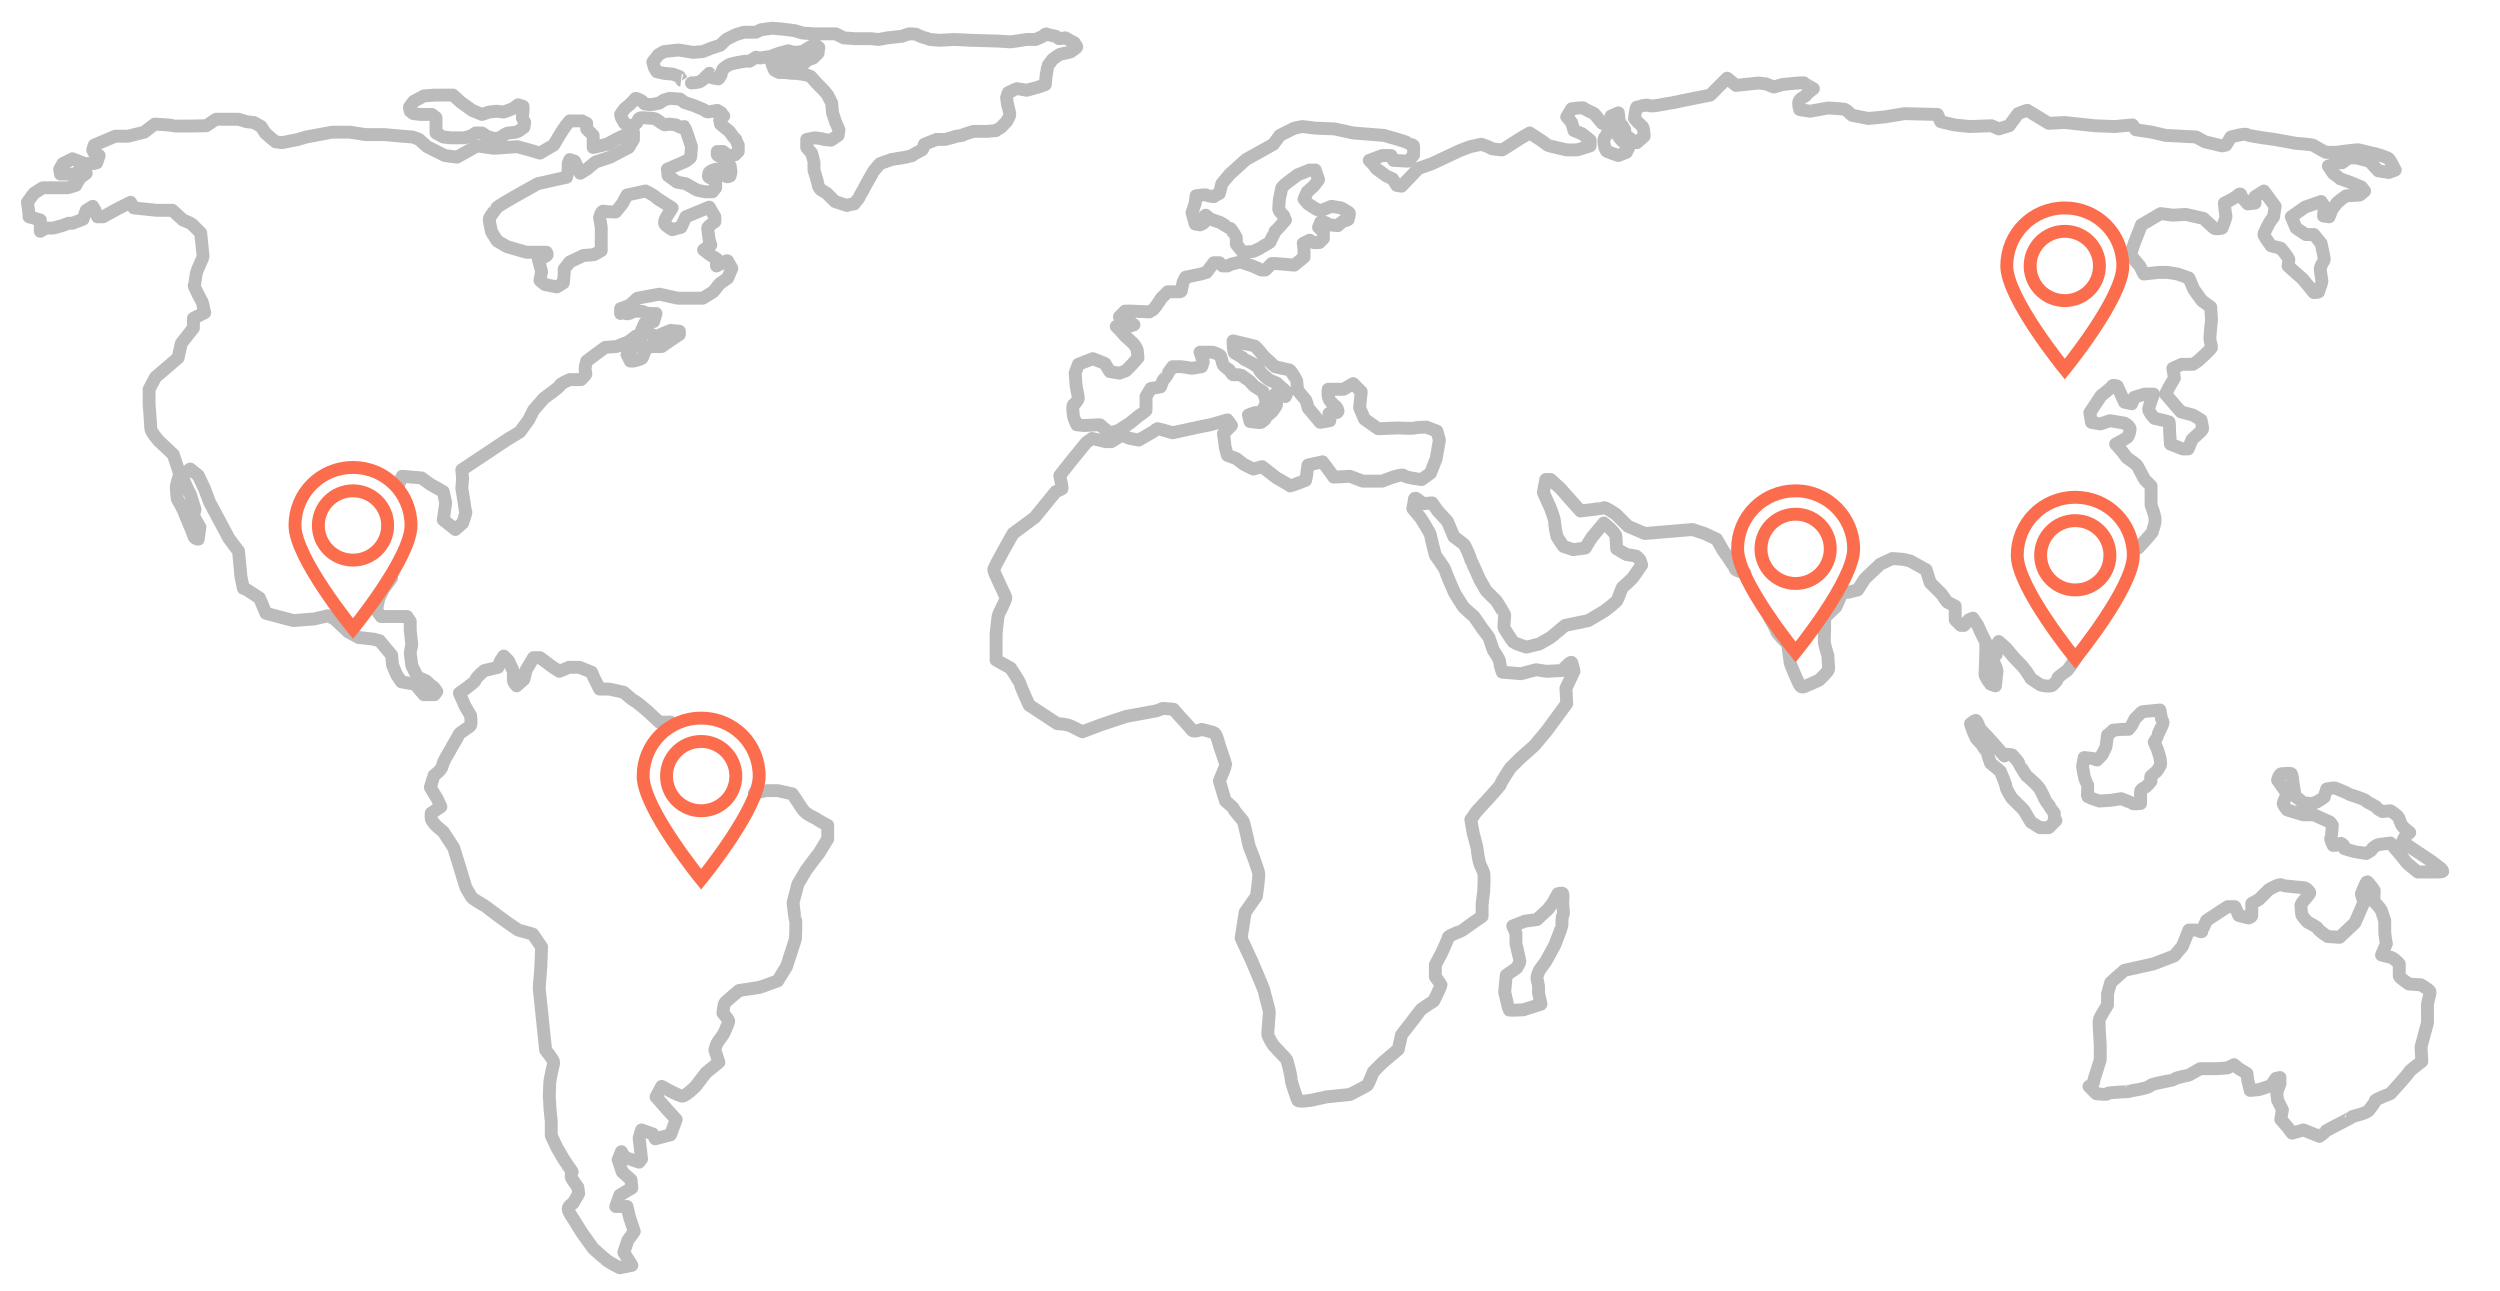 <?xml version="1.0" encoding="utf-8"?>
<!-- Generator: Adobe Illustrator 22.1.0, SVG Export Plug-In . SVG Version: 6.00 Build 0)  -->
<svg version="1.1" id="Layer_1" xmlns="http://www.w3.org/2000/svg" xmlns:xlink="http://www.w3.org/1999/xlink" x="0px" y="0px"
	 viewBox="0 0 310.2 160.2" style="enable-background:new 0 0 310.2 160.2;" xml:space="preserve">
<style type="text/css">
	.st0{fill:none;stroke:#BBBBBB;stroke-width:1.6;stroke-linecap:round;stroke-linejoin:round;stroke-miterlimit:10;}
	.st1{fill:none;stroke:#FB6D4C;stroke-width:1.6;stroke-miterlimit:10;}
</style>
<g>
	<path class="st0" d="M48.6,71.7l-1.1,1.5l-0.5,1.1l-0.3,1.4l0.6,0.8h1.9h1.3l0.4,0.6v1.1l0.2,1.8c0,0-0.2,0.9-0.2,1
		s0.2,1.6,0.2,1.6l0.7,1.4l1.1,0.5c0,0,0.6,0.6,0.8,0.7c0.1,0,0.5,0.6,0.5,0.6l-0.3,0.4h-1.3l-1.1-1.3l-1.7-0.3l-0.6-0.9l-0.5-1.2
		l-0.1-1.2l-1.5-1.8l-0.8-0.2l-1.8-0.2l-1.3-0.7l-1.7-1.6l-0.8-0.4l-1.7,0.4L36.4,77l-3.4-0.9l-0.8-1.9l-1.7-1.1L30.2,73l-0.3-1.4
		l-0.3-3.2l-1.2-1.6l-2.4-4.5l-0.6-1.6L24.6,59l-1-0.8l-0.4,0.3l-0.6,0.6l0.5,1.2l0.5,1l0.6,1.9l-0.2,0.8l0.8,1.4l-0.2,1.5
		c0,0-0.5,0-0.6-0.5C23.9,66,23,64,22.9,63.7c0-0.2-0.9-1.8-0.9-1.8s-0.2-1.5-0.1-1.7c0-0.1,0.4-1.4,0.4-1.4l-0.5-1.5l-0.3-0.9
		l-1.8-1.7c0,0-1-1.1-1-1.6s-0.2-2.9-0.2-3c0-0.1,0-1.8,0-1.8l0.8-1.5l2.8-2.4l0.4-1.8l1.5-1.9l0-1.2l1.4-0.7l-0.3-1.3
		c0,0-1.1-2-1-2.1c0.1-0.1,0.2-1.4,0.3-1.6c0-0.2,0.8-1.8,0.8-2c0-0.1-0.3-2.9-0.3-2.9s-1-1-1.1-1.1c-0.1-0.1-1.1-0.5-1.1-0.5
		l-1.3-1.2h-1.9l-2.9-0.3l-0.4-0.7l-1.6,0.8l-1.8,1h-0.7l-0.3-0.8l-0.3-0.5l-0.8,0.5l-0.4,1.1L9,27.7H8.5L7.7,28l-1.1,0.3H5.7
		L5,28.7v-0.4v-0.7v-0.3l-1.4-0.4v-0.4l-0.2-1.4L4.2,24l1.1-0.7h1.6h1.5l1-0.3l0.5-0.9l0.8-0.6l-0.4-0.5l-0.6,0.3l-0.5,0.3l-1.7,0
		l-0.1-0.6l0.4-0.7L9,19.7l1.5,0.6l1.1,0l0.4-0.1l0.3-0.9L11.7,19l-0.2-0.4l0.2-0.6l2.6-1.1h1.6l2-0.5l1.3-1c0,0,2.1,0.1,2.3,0.2
		s4.1,0,4.1,0l1.2-0.8h1.6h1.2l1,0.3l0.9,0.1l0.9,0.5l0.5,0.8l0.8,0.7l0.5,0.4l0.8,0.1l2-0.4L38,17l3.2-0.6h2.2l2,0.3l2.3,0l2.2,0.2
		l1.3,0.1l0.8,0.3l1,0.9l1,0.5l1.2,0.6l1.5,0.2l2.5-1.4l2.1,0.3l2.9-0.2l1.8,0.5l1,0.3l0.5-0.3l1.2-0.7l0.9-1.5l0.6-0.9l0.5-0.6h1.5
		l0.6,0.3v0.7l0.8,0.8v0.6v0.9l1.7-0.4l1.3-0.7l1.1-0.5l0.9-0.3v0.9l-0.6,1l-2.3,1.2l-1.8,0.6l-1.1,0.9l-0.8,0.5L71.3,20l-0.6-0.2
		l-0.2,0.5l0,0.8L70.3,22l-1.4,0.3l-2.2,0.5l-3.2,1.8c0,0-1.9,1.1-1.9,1.2s-0.9,1.1-0.9,1.4c0,0.3,0.3,1.6,0.3,1.6l0.7,1.1l1.2,0.7
		l2.4,0.7h1.6h0.9c0,0,0.1,0.1,0.1,0.3c0,0.2-1.1,0.6-1.1,0.6l0.4,1.5L67,34.8l0.6,0.5l1.5,0.3l0.8-0.5l0.1-1.1L70,33.4l0.7-0.9
		l1.7-0.8l1.3-0.1l0.9-0.5l0-1.5v-1.4L74.4,27c0,0,0.2-0.9,0.5-0.8c0.3,0.1,1.5,0.1,1.5,0.1l0.8-1l0.6-1.1l2.3-0.5
		c0,0,1.2,0.6,1.3,0.8c0.1,0.1,0.9,0.6,0.9,0.6l1.1,0.7l-0.5,0.8c0,0-0.6,0.8-0.4,1.2c0.2,0.3,0.9,0.7,0.9,0.7l1.1-0.3l0.6-1.3
		l2.9-1.2l0.7,1.2v0.6c0,0-0.9,0.6-0.9,0.8c0,0.1,0.2,1.5,0.2,1.5l0.2,0.6l-0.9,0.6l0.9,0.7c0,0,0.6,0.3,0.7,0.4c0,0.1,0,0.9,0,0.9
		l0.8-0.4c0,0,0.6-0.4,0.6-0.2c0.1,0.2,0.5,0.9,0.5,0.9l-0.5,1.2l-1,0.7l-0.8,1l-1.3,0.8h-3.1l-2.3-0.5l-2.7,0.5l-1,0.9l-1.1,0.4
		l0,0.6c0,0,0.6-0.2,0.7,0s1-0.3,1-0.3s1.1,0,1.2,0.1c0.1,0.2,1,0.2,1,0.2h0.5l-0.3,1L80,40.1L79.6,41l0.8,0.3l1.4,0.6l0.2-0.4
		l1.2-0.5l1.1,0.1v0.4l-1.2,0.8l-1,0.7h-1.2h-0.4L80,43.6c0,0-0.2,0.6-0.3,0.8c-0.1,0.2-1.1,0.4-1.1,0.4h-0.4L77.8,44l0.5-0.6
		l0.6-0.7c0,0,0.4-0.5,0.6-0.5c0.1,0-0.6-0.5-0.6-0.5L78,42.4L76.5,43l-1.4,0.1L74,43.9l-1.2,0.9c0,0-0.2,0.7-0.2,0.9
		c0,0.2,0.1,0.6,0.1,0.7c0,0.1-0.6,0.7-0.6,0.7h-1.4c0,0-1.2,0.5-1.2,0.7c0,0.2-2,1.6-2,1.6l-1.3,1.5l-0.6,1.2l-1.1,1.5L63,54.5
		l-5.7,3.8l0.1,1.1l-0.1,1.2l0.3,1.8c0,0,0.1,1,0.2,1.1c0.1,0-0.4,1.4-0.4,1.4l-0.9,0.8l-1.5-1.2l0.3-2.1L55,61l-1.6-0.9l-1.1-0.8
		l-2.4-0.2l-0.5,1.2"/>
	<path class="st0" d="M60.4,16.9l-0.6-0.4H59l-0.4,0.3c0,0-0.9,0.3-1,0.3c-0.1,0-1.7,0-1.7,0L55,17l-0.9-0.5c0,0,0-0.9,0-1
		c0-0.1,0-0.9,0-0.9l-0.5-0.4h-1.4l-0.9-0.1l-0.4-0.3l-0.1-0.5l0.5-0.7l1.3-0.7l1.3-0.1h1.2h1.1l1,0.9l1.4,1l1.2,0.5l0.9-0.3
		l0.9-0.1l0.9,0.1l1.1-0.4l0.7-0.5l0.6,0.2v0.6c0,0-0.1,0.7-0.1,0.8c0,0,0.3,0.6,0.3,0.6L65,15.8c0,0-0.8,0.6-0.9,0.6
		c-0.1,0-1.3,0.1-1.3,0.2c0,0-0.4,0.2-0.6,0.4c-0.2,0.1-0.9,0.2-0.9,0.2L60.4,16.9z"/>
	<path class="st0" d="M83.9,15.5L83,15.4c0,0-0.4,0.1-0.5,0.1c-0.1,0-0.8-0.5-0.8-0.5s-0.4-0.3-0.5-0.3c-0.1,0-1.5-0.1-1.5-0.1
		s-0.3,0-0.4,0.1c-0.1,0.1-0.1,0.2-0.2,0.4c-0.1,0.2-0.4,0.4-0.4,0.4l-0.7,0.1l-0.5-0.3l-0.4-0.7L77,14.2l0.5-0.7l0.6-0.5l0.6-0.6
		c0,0,0.1-0.2,0.2-0.2c0.1,0,0.7,0.3,0.7,0.3s0.4,0.4,0.4,0.4c0,0,0.7,0.1,0.7,0.1l1.1-0.2l0.6-0.4l0.7-0.2l1.3,0.1l0.5,0.4l1.2,0.4
		l1.2,0.5c0,0,0.4,0.3,0.5,0.3c0.1,0,1.2-0.2,1.2-0.2s0.5,0.3,0.5,0.3c0,0.1,0.3,0.4,0.3,0.4s-0.5,0.5-0.5,0.5c0,0,0.1,0.5,0.1,0.5
		s0.6,0.5,0.6,0.5l0.5,0.4l0.5,0.7c0,0,0.3,0.3,0.3,0.3c0,0.1,0.3,0.7,0.3,0.7v0.8c0,0-0.4,0.4-0.4,0.4s-0.7,0.2-0.7,0.2l-0.8-0.6
		c0,0-0.7,0-0.7,0c0,0,0,0.4,0,0.4c0,0.1,0.5,0.3,0.5,0.3l0.3,0.4l0.4,0.4l0.4,0.3c0,0,0.1,0.7,0.1,0.8c0,0.1-0.1,0.3-0.1,0.4
		c0,0.1-0.4,0.2-0.5,0.1c-0.1-0.1-0.7-0.3-0.7-0.3l-0.6-0.6c0,0-0.7,0.2-0.8,0.4s-0.1,0.4-0.1,0.5c0,0.1,0.9,0.5,0.9,0.5l0,0.5
		l0,0.4l-0.4,0.5h-0.9l-1-0.2l-1.4-0.8l-1.1-0.2l-1.1-0.8c0,0-0.1-0.7-0.1-0.8c0,0,2.3-1,2.3-1s0.6-0.4,0.6-0.5
		c0-0.1,0.1-1.3,0.1-1.3s-0.4-1.2-0.4-1.2c0,0-0.4-1.2-0.5-1.3C84.7,16.1,83.9,15.5,83.9,15.5z"/>
	<path class="st0" d="M91.3,7.8L90.5,8c0,0-0.8,0.5-0.8,0.6c0,0-0.2,0.4-0.2,0.6c0,0.1-0.3,0.6-0.4,0.6c-0.1,0-0.9-0.2-0.9-0.2
		S88,9,88,9.1s-0.5,0.4-0.5,0.5s-0.7,0.6-0.8,0.6s-0.9,0.1-0.9,0.1S84.6,10,84.6,10c0,0-0.3-0.5-0.3-0.5c0,0-0.8-0.3-0.8-0.3
		s-1.1-0.1-1.1-0.1c0,0-0.9-0.2-0.9-0.2l-0.3-0.5L81,7.7l0.7-0.9l0.7-0.4l1.8-0.2L86,6.5l1.2-0.1L88.2,6l1.2-0.4l0.7-0.7l1.2-0.6
		l1-0.3h1.5l0.6-0.3l1.4-0.2L97,3.6l1.6,0.2l1,0.3c0,0,1.4,0.1,1.4,0.1c0,0,2.7,0,2.7,0l1,0.5l1.4,0.1l2,0l0.9,0.1l1.1-0.2l1.8-0.2
		l0.9-0.3c0,0,0.9,0,1,0.1c0.1,0.1,0.9,0.4,1,0.4c0,0,0.6,0.2,0.6,0.2l1.2,0.1l1.8-0.1l2.1,0.1l3.4,0.1l1.5,0.1l2-0.3c0,0,1,0,1.1,0
		c0,0,0.9-0.4,0.9-0.4s0.3-0.3,0.4-0.3c0.1,0.1,1.2,0.3,1.2,0.3l0.4,0.3l0.8-0.1c0,0,1,0.6,1.1,0.6c0,0.1,0.3,0.4,0.3,0.5
		c0.1,0.1-0.6,0.5-0.7,0.6s-1.4,0.3-1.5,0.4s-0.8,0.5-0.9,0.7c-0.1,0.2-0.5,0.6-0.5,0.7s-0.2,1.2-0.2,1.2l-0.1,1.1
		c0,0-1.1,0.4-1.2,0.4c0,0-1.1,0.3-1.1,0.3s-1.1-0.2-1.2-0.2s-1.1,0.5-1.1,0.5l-0.2,0.6c0,0,0.1,0.8,0.1,0.8c0,0,0.3,1.1,0.3,1.3
		c0,0.2-0.3,0.7-0.3,0.7c0,0.1-0.5,0.6-0.7,0.8c-0.1,0.2-0.7,0.4-0.7,0.5c0,0-1.1,0.1-1.1,0.1h-1.7c0,0-1.4,0.4-1.4,0.5
		c0,0-1,0.1-1,0.2c0,0-1.1,0.3-1.1,0.3h-1.1c0,0-1.5,0.6-1.5,0.6c0,0-0.2,0.7-0.3,0.7c0,0-1.2,0.6-1.2,0.7c0,0-0.8,0.2-0.8,0.2
		s-1.8,0.3-1.8,0.3c0,0-1.4,0.5-1.4,0.5s-0.9,1-0.9,1.1c0,0-0.9,1.6-0.9,1.6l-0.3,0.6c0,0-0.5,0.8-0.5,0.9c0,0.1-0.6,0.7-0.6,0.8
		c0,0-0.9,0.1-0.9,0.2c0,0-1.5-0.5-1.5-0.5l-1-1l-0.8-0.5c0,0-0.3-0.4-0.3-0.6c0-0.2-0.5-1.8-0.5-1.8s0-0.9,0-1
		c0-0.1-0.3-1.1-0.3-1.1l-0.6-0.7l0-1l1-0.2c0,0,1,0.1,1.1,0.2c0,0,0.9,0.1,0.9,0.1l0.9-0.6c0,0,0.1-0.6,0.1-0.7
		c0,0-0.4-0.9-0.4-0.9c0,0-0.4-1.2-0.4-1.2c0,0-0.1-1.2-0.1-1.2s-0.5-1-0.5-1c-0.1-0.1-0.4-0.5-0.4-0.5s-0.8-0.8-0.8-0.8l-0.9-1
		l-0.5-0.2l-1.3-0.2l-0.5,0l-0.9-0.1l-0.7,0c0,0-0.5-0.2-0.6-0.3c0,0-0.3-0.7-0.3-0.7l0.2-0.5l0.4-0.2l0.9,0.2L98,7.9l1.7,0l0.6-0.5
		l0.6-0.2c0,0,0.6-0.6,0.6-0.6s0.1-0.7,0.1-0.7l-0.5-0.4c0,0-0.7,0.4-0.7,0.4s-0.8,0.5-0.8,0.5l-1,0.1l-0.8-0.2l-1.1,0.3l-1.1,0.4
		c0,0-1.3,0.2-1.3,0.2c0,0-0.5-0.1-0.5-0.1l-0.8,0.5l-0.6,0L91.3,7.8z"/>
	<path class="st0" d="M83.2,89.6h-1.4l-1.5-1.4c0,0-1.3-1.1-1.5-1.2c-0.2,0-1.4-1.1-1.4-1.1l-1.8-0.4h-1.2l-0.7-1.4l-0.3-0.7
		l-1.5-0.6h-1.3l-1.2,0.5c0,0-1.1-0.7-1.2-0.8c-0.1-0.1-1.2-0.9-1.2-0.9h-0.8l-0.9,1.5L65,84.3l-0.9,0.8c0,0-0.4-0.5-0.4-0.6
		c0-0.1,0-1.2,0-1.2l-0.6-1.3l-0.6-0.6L62.1,82l-0.3,0.8l-1.7,0.4c0,0-1,0.8-1.1,1.2c-0.1,0.3-2,1.6-2,1.6l0.7,1.6l0.7,1.2
		c0,0,0.1,1,0,1.2c-0.1,0.2-1.4,0.9-1.5,1.2c-0.1,0.3-0.8,1.4-1,1.8s-0.9,1.4-1,2c-0.1,0.6-1.1,1.2-1.1,1.3s-0.4,1.4-0.4,1.4
		s0.7,1.2,0.8,1.3c0.1,0.2,0.5,1.1,0.5,1.1l-1.2,0.8c0,0,0,0,0,0.6c0,0.6,1.5,1.7,1.5,1.7l1.3,2l1.5,4.9c0,0,0.5,0.9,0.7,1.2
		c0.2,0.3,1.7,1.1,1.8,1.2c0.1,0.1,2.4,1.8,2.4,1.8l1.6,1.1l1.8,0.5l1.1,1.6l-0.1,2.5l-0.2,2.6l0.8,7.7c0,0,1,1.2,1,1.5
		c0,0.3-0.5,2-0.5,2.8c0,0.8-0.1,1.3,0,2.1c0,0.8,0.2,2.4,0.2,2.4v1.8l0.7,1.5c0,0,0.6,1,0.7,1.2c0.1,0.2,1.2,1.8,1.2,1.8
		s-0.2,0.4-0.1,0.7c0.1,0.3,0.8,1.2,0.8,1.2l0.1,0.8l-0.7,1.2c0,0-0.6,0.3-0.6,0.7c0,0.4,0.7,1.3,0.8,1.5s1,1.6,1,1.6l1.3,1.8
		c0,0,1.3,1.2,1.5,1.3c0.1,0.2,1.2,0.8,1.2,0.8l0.6,0.3l1.5-0.3l-1-1.6l0.5-1.5l0.8-1.1l-0.6-1.8l-0.3-1.3h-1.4l0.5-1.4l1.5-0.9
		l-0.1-1l-1.1-1l-0.5-1.5l0.4-1l0.4,0.7l1.8,0.6l0.3-0.4l-0.3-2.6l0.3-1l1.4,0.5l0.3,0.6l1.9-0.5l0.7-1.9l-1.1-1.2l-1.4-1.6l0.7-1.3
		l1.3,0.7c0,0,0.8,0.4,1.2,0.5s1.7-1.2,1.7-1.2l1.3-1.7l1.6-1.3l-0.5-1.5c0,0,0.1-0.7,0.5-1.2s0.7-1,0.8-1.3s0.5-1,0.4-1.2
		s-0.7-0.9-0.7-0.9s0.1-1,0.2-1.2s1.8-1.6,1.8-1.6l2.6-0.4l2.2-0.8l1.1-1.8l1.1-3.4c0,0,0.1-2.3,0-2.4c-0.1-0.1-0.3-2.1-0.3-2.1
		l0.6-2.3l1-1.7c0,0,1.4-1.9,1.6-2.1c0.1-0.2,1.1-1.8,1.1-1.8v-1.7c0,0-1.2-0.6-1.4-0.8c-0.3-0.2-1.3-0.5-1.8-1.3s-1.2-1.8-1.2-1.8
		l-1.8-0.4h-1.4l-1.5,0.3"/>
	<path class="st0" d="M257.7,81.4c-0.1,0.4-1.2,1.8-1.2,1.8s-1.2,0.8-1.2,1c0,0.2-0.3,0.5-0.6,0.8c-0.3,0.3-1.5,0-1.5,0l-1.2-0.8
		c0,0-0.6-1-0.8-1.2c-0.1-0.2-1.2-1.3-1.2-1.3l-1.1-1.3l-0.9-0.8l-0.5,0.9l0.2,0.7l-0.5,0.5c0,0,0.6,1.4,0.6,1.5
		c0,0.1-0.1,0.9-0.1,0.9l-0.1,1l-0.6-0.2c0,0-0.7-0.9-0.7-1.2c0-0.3,0.1-2.7,0.1-2.8c0-0.1,0-1.2,0-1.2l-0.6-1.2l-0.4-0.9l-0.6-0.9
		l-0.5,0.2l-0.6,0.7l-0.4,0l-0.7-0.7l0-1.7l-1-0.5l-0.7-1l-1.4-1.4l-0.5-1.6l-2-1.1l-0.9-0.2l-1.3-0.1l-1.5,0.7l-1.9,1.8l-0.9,1.4
		l-1.2,0.3l-0.7,0l-0.8,1.8c0,0-1.4,1.3-1.4,1.4c0,0.1,0,1.5,0,1.5s-0.1,1.2,0,1.7c0.1,0.4,0.3,1.2,0.4,1.4c0,0.1,0.1,1.4,0.1,1.7
		c0,0.3-1.2,1.4-1.2,1.4l-1.8,0.8c0,0-0.4,0.2-0.6-0.2s-1.2-2.6-1.2-2.9c0-0.2-0.3-2.2-0.3-2.2s-1.4-1.4-1.4-1.6s-0.8-1.6-0.9-1.8"
		/>
	<path class="st0" d="M216.5,71.1c0,0-1.2-0.3-1.2-0.5c0-0.2-1.5-2.3-1.5-2.3l-0.8-1.4l-1.5-0.7l-1.5-0.5l-5.9,0.5l-2.1-0.9
		l-1.5-1.5c0,0-1.3-0.9-1.5-0.8c-0.1,0.1-2.9,0.4-2.9,0.4l-2.5-2.8l-1.2-1.1l-0.6,0l-0.3,1.6l0.9,2c0,0,0.5,1.3,0.5,1.7
		c0,0.3,0.2,1.5,0.3,1.8c0.1,0.2,0.8,1.2,0.8,1.2l1.2,0.4l1.5-0.2l0.8-1.3l1.5-1.8l0.8,0.7c0,0,0.7,0.7,0.7,0.9
		c0,0.2,0.1,1.6,0.1,1.6l1.2,0.7l1.2,0.2c0,0,0.3,0.2,0.5,0.5c0.1,0.3,0.2,0.6,0.2,0.6s-0.7,1-0.9,1.3c-0.1,0.3-1.5,1.5-1.5,1.5
		s-0.5,1.2-0.6,1.5s-1.6,1.4-1.6,1.4l-2,1.2l-2.9,0.6l-1.8,1.5l-1.4,0.8l-1.6,0.4c0,0-1.5-0.5-1.6-0.6s-1.2-1.7-1.2-1.9
		c0-0.2,0.1-1.3,0.1-1.5c0-0.1-1-1.7-1-1.7l-1.3-1.3c0,0-0.7-1.2-0.8-1.4s-1-2.3-1.1-2.4c0-0.2-0.7-1.9-0.9-2
		c-0.1-0.1-1.2-0.9-1.2-0.9l-0.8-1.9l-1.2-1.3l-0.7-1l-1.1,0.1l-0.8-0.6c0,0-0.2-0.2-0.3,0c0,0.2-0.2,1.2-0.2,1.2l1,1.2
		c0,0,1.2,1.9,1.2,2.1c0,0.2,0.6,2.5,0.6,2.5s1.1,1.5,1.2,1.8c0.1,0.4,1.1,2.7,1.2,2.9c0.1,0.2,0.9,1.4,1,1.6
		c0.1,0.2,1.4,1.3,1.4,1.3l1.1,1.6c0,0,0.8,1,0.8,1.1c0,0.1,0.5,1.5,0.5,1.5s0.8,1.1,0.8,1.5c0,0.4,0.3,1.2,0.3,1.2l2.3,0.2l1.9-0.5
		l1.3,0.2l1.9-0.1c0,0,1.1-1.2,1.2-1c0.1,0.1,0.3,1.1,0.3,1.1l-1,2.1l0.1,1.9l-2.5,3.4l-1.5,1.8l-1.8,1.6l-1.2,1.2
		c0,0-1.2,1.8-1.2,2c0,0.2-3,3.4-3,3.4l-0.7,1l0.3,1.7c0,0,0.5,1.8,0.5,2c0,0.2,0.2,1.5,0.3,1.7c0,0.1,0.4,0.9,0.5,1.2
		c0.1,0.3,0,2.3,0,2.3l-0.2,1.6l0,1.5c0,0-2.3,1.6-2.4,1.7c-0.1,0.1-1.8,0.7-1.8,0.9c0,0.2-0.9,2.1-0.9,2.1s-0.6,1.1-0.7,1.3
		c0,0.2,0,1.5,0,1.5s0.6,0.8,0.7,1c0,0.2-0.9,2-0.9,2s-1.6,1-1.7,1.2c-0.1,0.2-2.3,3-2.3,3l-0.4,1.8l-1.9,1.6l-1.2,1.2
		c0,0-0.6,1.5-0.7,1.6c0,0.1-2.2,1.2-2.2,1.2l-2.9,0.3l-1.8,0.4c0,0-1.7,0.3-1.8,0c-0.1-0.3-0.8-2.2-0.8-2.6c0-0.5-0.5-2.4-0.6-2.5
		c-0.1-0.1-1.6-1.7-1.6-1.7s-0.7-1.1-0.7-1.4c0-0.3,0.2-2.4,0.2-2.7s-0.6-2.3-0.6-2.5c0-0.2-1.6-3.9-1.6-3.9l-1.3-2.8l0.5-3.2l1.4-2
		c0,0,0.3-2.2,0.3-2.7s-1.2-3.5-1.2-3.5s-0.6-2.7-0.7-3s-1.2-1.4-1.2-1.6s-1.1-1-1.1-1.1c0-0.1-0.7-2.4-0.7-2.4s0.8-1.9,0.8-2
		c0-0.1-0.7-2.1-0.7-2.1l-0.3-1c0,0-0.2-0.8-0.5-0.9c-0.3-0.1-1.5-0.4-1.5-0.4s-1,0.4-1.2,0.1s-1.6-1.8-1.6-1.8l-0.7-0.8l-1.3-0.1
		l-0.8,0.3l-3.8,0.7l-3,1l-2.4,0.9c0,0-0.4-0.2-1.2-0.6c-0.7-0.4-1.9-0.4-1.9-0.4l-3.5-2.3c0,0-1.1-2.4-1.1-2.6c0-0.2-1.2-2-1.2-2
		l-1.8-1v-3.2c0,0,0.2-2.3,0.3-2.4c0-0.2,1-1.9,0.9-2.2c-0.1-0.3-1.5-3.1-1.5-3.4c0-0.3,2.4-4.5,2.4-4.5l2.7-2l2.6-3.2
		c0,0,0.8-0.3,0.8-0.4s-0.3-1.6-0.3-1.6l1.5-1.9l1.8-2.2l0.7-0.5l1.7,0.4l0.7,0l1.3-0.8l1,0.4l1.1,0.2l1.9-1.1c0,0,0.4-0.4,0.5-0.3
		c0.1,0,1.8,0.5,1.8,0.5l3.2-0.7l1.5-0.3l2.1-0.6l0.5,0.7l-1,1c0,0,0.2,1.3,0.2,1.5c0,0.2,0.3,1.2,0.3,1.2l1.1,0.4l0.9,0.7l1.2,0.6
		l1.1-0.3l1.8,1.4c0,0,1.6,0.9,1.7,1c0.1,0,1.9-0.7,1.9-0.7l0.1-0.5l0.2-1.4l1.8-0.4l0.9,1.2l0.5,0.7l2-0.1l1.6,0.6l2.4,0
		c0,0,2.4-1,2.7-0.7c0.3,0.3,2.2,0.5,2.2,0.5l1.1-0.8l0.7-1.8l0.4-2.3l-0.3-1.1l-1.3-0.5c0,0-1.2,0-1.4,0.1c-0.3,0.1-2.1,0-2.2,0
		c-0.1,0-2.4,0.1-2.4,0.1l-1.7-1.2l-0.6-1.4l0.2-2l-1-1l-1.2,0.7l-1.9,0c-0.1,0.9,0.1,1.2,0.2,1.4c0.1,0.2,0.8,0.8,0.8,0.8
		s0.3,0.4,0.2,0.6s-1.1,0.2-1.1,0.2l0.1,0.9l-1.2,0.2l-1.5-1.8c0,0-0.2-1-0.4-1.1c-0.1-0.1-0.9-1.1-0.9-1.1s-0.1-1-0.1-1.1
		c0-0.1-0.7-1.3-0.9-1.4c-0.1,0-1.8-0.4-1.8-0.4l-1.4-1.3c0,0-1-1.3-1.2-1.3c-0.1,0-2.6-0.6-2.6-0.6s0,1.4,0.2,1.5
		c0.2,0.1,1.1,0.6,1.2,0.8c0.2,0.1,1.6,0.7,1.8,1.2c0.2,0.5,1.2,1.3,1.4,1.4c0.2,0.1,0.9,0.3,1,0.5c0.1,0.1,1.1,1,1.1,1l-0.2,0.5
		l-0.9-0.3h-0.4c0,0,0.2,0.7,0.2,0.7s0,0.5,0,0.6c0,0.1-0.4,0.7-0.5,0.8c0,0.1-0.9,0.7-0.9,0.9s-0.4,0.4-0.5,0.5
		c-0.1,0.1-1.4-0.1-1.4-0.1l-0.2-0.8c0,0,0.9-0.4,1-0.3c0.1,0.1,0.5,0.1,0.5,0.1l0.6-1l0.1-0.6l-0.4-1.1l-1.1-0.7
		c0,0-0.6-0.7-0.8-0.8c-0.2-0.1-0.8-0.6-0.9-0.6c-0.1,0-0.8,0-0.9,0c-0.1,0-0.5-0.7-0.6-0.7c-0.1,0-0.5-0.4-0.6-0.5
		c-0.1-0.1-0.3-1.1-0.4-1.2c-0.1-0.1-0.9-0.4-0.9-0.4h-1.6l0.4,1.2l-0.2,0.6l-1.2,0.2c0,0-1.2-0.2-1.3-0.2c-0.1,0-1.1,0-1.1,0
		s-0.6,0.8-0.6,0.9c0,0.1-0.6,0.8-0.6,0.8l-0.3,0.8l-1.2,0.2c0,0-0.5,0.8-0.6,1c0,0.2,0,1.2,0,1.2s0,0.4,0,0.5
		c0,0.1-0.9,0.7-0.9,0.7l-1.1,0.9l-1.4,0.9c0,0-0.9,0.3-1,0.3c-0.1,0-1-0.7-1-0.7s-0.2-0.3-0.4-0.3c-0.2,0-1.9,0.1-1.9,0.1l-0.9-0.1
		c0,0-0.4-0.9-0.4-1c0-0.1-0.2-1.3,0-1.5c0.2-0.1,0.6-0.6,0.6-0.8c0-0.2-0.3-1.5-0.3-1.8s-0.1-1.3-0.1-1.3l0.4-1.1l1.8-0.7l1.5,0.6
		l0.6,1l1.2,0.2l0.8-0.3l0.6-0.6l0.9-1l-0.1-1c0,0-0.2-0.5-0.5-0.8c-0.3-0.3-0.9-0.8-1-0.9c-0.1-0.1-0.6-0.7-0.7-0.8
		c-0.1-0.1-0.4-0.4-0.4-0.4l0.9-0.2c0,0,0.5,0.2,0.6,0.2s0.7-0.2,0.7-0.2l-1-0.7l-0.8-0.3l0.7-0.7c0,0,0.6,0,0.8,0
		c0.2,0,2.2,0.1,2.2,0.1l0.5-0.3l0.4-0.5l0.6-0.9l0.8-0.8h0.7h0.8c0,0,0.2,0,0.2-0.2c0-0.1,0.2-1,0.2-1l0.3-0.6l1.9-0.4l0.7-0.2
		l0.9-1.2h0.7l0.4,0.4l0.6,0l0.4-0.2l1.2-0.3l0.6,0.2l0.9,0.3l1.1,0.5h0.5l0.8-0.8h0.5l1.2,0.1l1.1,0.1l1.2-1c0,0,0-0.9,0-0.9
		c0-0.1-0.1-0.8-0.1-0.8l0.8-0.4l0.5,0.3l0.7,0l0.5-0.5v-0.8l-0.6-0.6l0.3-0.7l0.5,0.1l0.6,0.3l1,0.1c0,0,0.6-0.6,0.8-0.6
		c0.1,0,0.5-0.1,0.5-0.2c0-0.1,0.2-0.7,0.1-0.8s-1-0.6-1-0.6l-1.2-0.2l-1.2,0.5l-0.6-0.1l-1.1-0.7l-0.5-0.6l0.4-0.9l0.8-0.7l0.6-0.8
		l-0.4-1.2h-0.7l-1.5,0.6l-1.2,0.9c0,0-0.8,0.6-0.8,0.8s-0.2,1-0.2,1s-0.1,0.5-0.1,0.9c0,0.3-0.1,0.6,0,0.8s0.6,0.7,0.6,0.7
		c0,0.1,0.2,0.5,0.2,0.5s-1.2,1.4-1.3,1.4c0,0.1-0.6,1.2-0.6,1.3c0,0.1-1,0.6-1.1,0.7c-0.1,0.1-1,0.5-1,0.5s-1.2,0.1-1.3,0.1
		c-0.1-0.1-0.8-1-0.8-1s0-0.7,0-0.8c0-0.1-0.7-1.2-0.8-1.2s-1.2-0.7-1.2-0.7l-1.2-0.4l-0.6-0.5c0,0-0.4,0.3-0.3,0.4s0.1,0.4,0.1,0.5
		c0,0.1-0.5,0.3-0.5,0.3l-0.6-0.1l-0.4-1.4l0.4-1.2l0.1-0.9c0,0,1.2-0.2,1.3-0.1c0.1,0.1,0.9,0.2,0.9,0.2l0.3-0.2l0.4-0.2l0.3-1.2
		l1-1.2l2-1.8l3.4-1.9l0.8-1.1l1.8-0.9l1-0.2l1.6,0.2l2.4,0.1l2.3,0.5l3.8,0.3c0,0,2.9,0.8,2.9,0.9c0.1,0.1,0.8,0.3,0.8,0.4
		c0,0.1,0,1.1,0,1.1l-0.4,0.5l-0.3,0.3l-1.8-0.1c0,0-0.2-0.5-0.3-0.6c-0.1,0-1.1,0-1.1,0l-1.6,0.6c0,0,0.6,0.6,0.7,0.8
		c0.1,0.3,1.2,0.9,1.2,1c0.1,0.1,1,0.5,1,0.5l0.5,0.8l0.6,0.1l2.1-2.2l1.7-0.6l1.9-0.9l1.5-0.7l1.3-0.5l1.4-0.3c0,0,1.2,0.4,1.2,0.5
		c0,0.1,1.4,0.2,1.4,0.2l0.8-0.5l1.4-0.9l1.2-0.7l1.4,0.9c0,0,0.7,0.5,0.8,0.6s2.4,0.6,2.4,0.6l1.3,0l1.6-0.5v-0.7l-1-0.8l-1-0.4
		l-0.3-1l-0.6-0.7l0.6-1c0,0,1.5-0.2,1.5-0.1c0,0.1,1.3,0.7,1.3,0.7l1,1.2l0.9,0.3c0,0-0.2,0.8-0.3,1c-0.1,0.3-0.4,0.4-0.4,0.9
		c0,0.5,0.2,1.1,0.3,1.2c0,0.1,1.5,0.6,1.5,0.6l1-0.4l0.3-0.6c0,0-0.8-0.8-1-1c-0.2-0.2-0.6-0.9-0.6-0.9l0.2-0.4l-0.5-0.7l-0.3-0.9
		l0.9-0.4c0,0,0.1,0.8,0.1,0.9s0.7,1.2,0.7,1.2l0,0.6l1.2,0.9l0.3,0.1l0.9-0.8c0,0,0-1.1-0.3-1.3s-0.9-0.9-0.9-0.9s0.2-1.5,0.3-1.4
		c0.1,0,1.2-0.4,1.5-0.2s2.4-0.3,2.6-0.3c0.2,0,1.5-0.3,1.5-0.3l2-0.4l1.5-0.3l2.1-2.1l1.1,0.9l2.8-0.3l0.9,0.1l1,0.4l1-0.3l0.9-0.1
		c0,0,1.9-0.2,1.9-0.1c0,0.1,1.1,0.7,1.1,0.7s-0.8,0.6-0.9,0.8c-0.1,0.2-0.8,0.4-0.9,0.8c-0.1,0.4,0.1,1,0.1,1l1.3,0.2l2.2-0.4
		c0,0,2.1,0.1,2.2,0.2c0.1,0.1,0.8,0.7,0.8,0.7l2,0.4l2.1-0.2l2.4-0.4l4.1,0.1l0.4,0.9l1.7,0.4l1.9,0.2l2.7-0.1l0.9,0.4l1.3-0.4
		l1.1-1.5c0,0,1.2-0.5,1.2-0.4c0.1,0.1,2.6,1.6,2.6,1.6l2-0.1l3.7,0.4l2.5,0.1l2.2-0.2l0.4,0.6l2,0.3l1.7,0.4l2,0.1l1.8,0.1l1.1,0.6
		l2.1,0.5l0.5-0.1l0.6-1c0,0,1.8-0.5,2-0.3c0.2,0.2,3.4,0.6,3.4,0.6l2.8,0.5c0,0,2,0.1,2.2,0.3s1.4,0.8,1.4,0.8l1.3,0
		c0,0,2.7-0.4,2.9-0.3s2,0.5,2,0.5s1.4,0.4,1.6,0.6s0.8,1.4,0.8,1.4l-0.8,0.3l-1.3-0.2l-1.1-1.2l-1.6-0.4l-1,0l-0.8,0.6
		c0,0-1.1,0-1,0.1c0.1,0.1-0.7,0.3-0.7,0.3l0.6,0.9c0,0,0.8,0.6,0.9,0.7c0.1,0,1.4,0.5,1.4,0.5l1.2,0.5l0.4,0.5l-0.6,0.5l-1.7,0.1
		c0,0-1.2,0.8-1.3,1.1c-0.1,0.2-0.5,0.5-0.6,1c-0.2,0.5-0.2,0.5-0.2,0.5l-0.7-0.1l0.1-1.2l-0.4-0.6l-2,0.7l-1.7,1.2l0.6,1.4l1.2,0.8
		h1l0.9,1.1c0,0,0.4,1.8,0.4,2c0,0.1-0.4,0.6-0.5,1.1c0,0.5,0.2,1.4,0.2,1.6c0,0.2-0.4,1.2-0.4,1.3s-0.6,0.1-0.6,0.1l-1.4-1.7
		l-0.8-0.7l-1-0.9c0,0,0.1-0.6,0.1-0.8s-1-1.4-1-1.4l-1.2-0.3c0,0-0.9-1.2-0.9-1.4s0.7-1.5,0.7-1.5l0.5-0.7l0.2-1.3l-1.4-1.9
		l-1.1,0.7l0,0.8l-0.9,0.1l-0.8-0.9c0,0,0-0.6-0.4-0.2s-1.7,1-1.7,1s0.1,1.3,0.2,1.6c0,0.3-0.5,1.5-0.5,1.5s-0.8,0.2-1,0
		s-1.3-1.2-1.3-1.2l-2.2-0.5l-1.6,0.1l-1.5-0.2l-2.4,1.4c0,0-0.6,1.6-0.7,1.8c-0.1,0.2-0.7,1.9-0.6,2c0.1,0.1,1.1,1.3,1.1,1.3l0.5,1
		l1.8-0.2l1.2,0l1.2,0.2l1.4,0.5l0.6,1.4l1,1.4l1.1,0.8l0.1,1.6c0,0-0.2,1.9-0.2,2.3c0,0.3,0.2,0.9,0.2,1.1s-1.7,1.7-1.7,1.7
		l-0.6,0.4l-1.4,0l-1.1,0.5l0.2,1.2l-0.7,1.2l-0.4,0.8l1.2,1.4l0.7,0.8l1.1,0.3l0.4,0.1l1,0.6c0,0,0.2,0.9,0.2,1.1
		c0,0.2-1.3,1.3-1.3,1.3l-0.5,1.2h-0.7l-1.5-0.6c0,0-0.1-1.4-0.1-1.6c0-0.1,0-1.2-0.1-1.2s-1.8-0.4-1.8-0.4s-0.7-0.8-0.7-1.1
		s0.6-1.9,0.6-1.9l-1.1,0l-1.3,0.4l-0.3,0.8l-0.9-0.2l-0.9-2c0,0-0.6-0.2-0.6,0c0,0.1-1.4,1.2-1.4,1.2l-1.4,2.1l0.2,1.2l1.1,0.2
		l1.2-0.4l1.8,0.3c0,0,0.6,0.3,0.7,0.7c0,0.4-0.2,1-0.4,1.1c-0.1,0.1-1.4,0.8-1.4,0.8l0.8,0.9l0.6,0.8c0,0,1.2,0.8,1.3,1
		c0.1,0.2,0.9,1.7,0.9,1.7l0.8,0.8v2.4c0,0,0.5,1.2,0.5,1.8c0,0.6-0.3,1.2-0.3,1.4c0,0.2-1.8,2.1-1.8,2.1"/>
	<path class="st0" d="M191.2,124.6l-2.2,0.7c0,0-1.8,0.1-1.8,0c0-0.1-0.5-2.2-0.5-2.2l0.2-2.1l1.3-0.9c0,0,0.4-0.7,0.4-0.8
		c0-0.1-0.5-2.2-0.5-2.2l0-1.3l-0.4-0.9l1.5-0.6l1.5-0.2l1.4-1.3l0.6-0.8l0.6-1.1c0,0,0.6-0.2,0.6,0c0.1,0.2,0,1.1,0,1.2
		c0,0.1,0.2,1.4,0,1.5c-0.1,0.1-0.1,1.2-0.1,1.3c0,0.1-0.9,2.4-0.9,2.4l-1.1,2l-0.8,1.1c0,0-0.3,0.7-0.3,0.9c0,0.2,0.2,0.9,0.2,1
		c0,0.1,0,0.9,0,0.9L191.2,124.6z"/>
	<path class="st0" d="M255.1,101.8l-0.9,0.9h-1.1L252,102l-0.9-1.5l-1.5-1.5c0,0-0.7-1.1-0.7-1.4s-0.7-1.9-0.7-1.9l-1.2-1
		c0,0-0.4-1.1-0.4-1.2c0-0.1-0.6-0.9-0.6-1c-0.1-0.1-0.8-0.9-0.8-0.9l-0.4-0.9l-0.3-0.9c0,0,0.6-0.5,0.7-0.4
		c0.1,0.1,0.4,0.8,0.4,0.9c0,0.1,1,1.1,1,1.1l0.9,1l1.2,1.4l0.3-0.2c0,0,0.6,0,0.7,0.1c0.1,0.1,0.8,0.9,0.8,1c0,0.1,0.9,1.5,0.9,1.5
		s1,0.9,1.1,1c0.1,0.1,0.4,0.4,0.6,0.7c0.2,0.3,0.6,1.2,0.6,1.2c0,0.1,0.6,0.9,0.6,0.9c0,0.1,0.6,0.9,0.6,0.9V101.8z"/>
	<path class="st0" d="M265.6,99.7c0,0-0.9,0.1-1,0c-0.1-0.1-1.4-0.6-1.4-0.6l-1.3,0.2l-1.4,0.1c0,0-1.5-0.5-1.5-0.6
		c0-0.1,0.1-1.4,0-1.5c-0.1-0.1-0.4-0.9-0.4-1s-0.2-1.1-0.2-1.2c0-0.1,0.2-1.1,0.2-1.1l1,0.1l0.6,0.2l0.6-0.6l0.5-1l0.1-0.7
		c0,0,0.1-0.8,0.1-0.8c0.1,0,0.7-0.6,0.7-0.6l1.1-0.1h0.8l0.4-0.5l0.4-0.8l0.8-0.8c0,0,0.1-0.1,0.2-0.1c0.1,0,2.1-0.2,2.1-0.2
		l0.2,1.1c0,0,0.2,0.3,0.2,0.5c0,0.1-0.7,1.5-0.7,1.6c0,0.1-0.4,0.8-0.4,0.8l0.4,0.9L268,94c0,0,0.1,0.6,0.1,0.8
		c0,0.2-0.5,0.9-0.5,0.9s-0.6,0.5-0.7,0.6s0,0.5,0,0.6s-0.5,0.6-0.6,0.7c-0.1,0.1-0.7,0.3-0.7,0.6c0,0.3,0,0.6,0,0.8
		C265.6,99.2,265.6,99.7,265.6,99.7z"/>
	<path class="st0" d="M290.8,104.9c0,0-0.3-0.4-0.5-0.2c-0.1,0.2-0.8,0.2-0.8,0.2s-0.4-0.8-0.3-0.9c0.1-0.1,0.2-1.6,0.2-1.6
		l-0.3-0.4l-2-0.9h-1.3l-2-0.6c0,0-0.5-0.6-0.5-0.8c0-0.2,0.4-0.9,0.4-1.1c0.1-0.2-0.6-1.1-0.6-1.1l-0.5-0.7c0,0,0.2-0.8,0.5-0.8
		c0.3,0,1.1-0.1,1.2,0c0.1,0.1,0.2,0.8,0.2,1c0,0.2,0.3,1.7,0.3,1.8c0,0.1,0.5,0.3,0.7,0.6s1.4,0.3,1.4,0.3l0.6-0.2
		c0,0,0.8-0.5,0.9-0.6c0-0.1,0.3-1,0.3-1s0.9-0.2,1.1-0.1c0.2,0.1,1.5,0.6,1.6,0.7s2.2,0.7,2.2,0.9c0,0.1,1.2,0.6,1.3,0.8
		c0.1,0.2,0.7,0.5,0.7,0.5l1-0.1c0,0,1,0.6,1.1,1s0.3,0.8,0.4,0.9c0,0.1,0.9,0.8,0.9,0.8s-0.7,0.6-0.7,0.7c0,0.1-0.4,0.4,0,0.6
		c0.3,0.2,1.5,1,1.5,1l1.8,1.2l1.2,0.9c0,0,0.3,0.3,0.3,0.4s-0.7,0.1-0.7,0.1h-2.4c0,0-1.4-1.1-1.5-1.3c-0.1-0.2-1.3-1.6-1.3-1.6
		l-0.6-0.7l-1.5,0.2c0,0-0.7,0.3-0.8,0.6c-0.1,0.2-0.7,0.5-0.7,0.5s-1.2-0.2-1.3-0.2c-0.1,0-1.4-0.4-1.4-0.4L290.8,104.9z"/>
	<path class="st0" d="M273,132.6l-1.4,0.8c0,0-1.6,0.3-1.8,0.5c-0.2,0.2-2.7,0.5-3,0.8c-0.3,0.4-2.4,0.6-2.5,0.7
		c-0.1,0.1-2.8,0.1-2.8,0.3s-1.4,0-1.4,0l-0.9-0.9l0.5-0.3l0.2-0.8l0.7-2.2c0,0,0-1.4,0-1.8c0-0.4-0.1-1.4-0.1-1.6
		c0-0.2-0.1-1.4,0-1.6c0-0.2,1-1.8,1-1.8l0-1.4l0.4-1.4l1.7-1.5l3.6-0.8l2.6-1l1-1.2l0.8-2h1c0,0,0.5,0.3,0.6,0.2
		c0-0.1,0.6-1.4,0.6-1.4l2.6-1.7h0.9l0.5,1.1l1.2,0.3c0,0,0.4-0.1,0.4-0.3c0-0.2,0-1.5,0-1.5l0.9-0.5l1.2-1.2c0,0,1.3-0.8,1.6-0.6
		c0.3,0.2,2.9,0.3,3,0.4c0.1,0.1,0.5,0.4,0.5,0.6c0,0.2-1.2,1.3-1.1,1.6c0,0.3,0.1,1,0.1,1.1s0.7,0.9,0.7,0.9s1.2,0.6,1.3,0.8
		c0,0.2,1.2,1,1.2,1l1.5,0.1l1.9-1.8l1.1-2.5l-0.3-1.1c0,0,0.6-1.5,0.7-1.5s0.8,0.9,0.9,1.1c0,0.2-0.1,1.3,0,1.4
		c0.1,0.1,0.7,0.7,0.9,1.1c0.1,0.4,0.4,1.2,0.4,1.2s0,1,0,1.4s0.2,1.5,0.2,1.5l-0.6,1.4l1.2,0.3c0.5,0.2,1,0.8,1,0.8s0,1.3,0,1.5
		c0,0.2,1.2,1,1.2,1l1.5,0.1c0,0,1,0.6,1.1,0.8s-0.3,1.4-0.3,1.6s0,2.3,0,2.3l-0.8,3l0.1,1.8c0,0-1.3,1-1.5,1.2
		c-0.1,0.3-2.4,2.8-2.4,2.8s-1.9,0.7-1.9,0.9s-0.5,0.8-0.8,1.2c-0.4,0.4-2.1,0.7-2.1,0.8c0,0.1-3.3,1.7-3.3,1.8s-0.7,0.6-0.7,0.6
		l-2-0.8l-1.4,0.4l-0.6-0.8l-0.8-0.9l0.2-1.2l-0.6-1.2c0,0-0.1-0.8-0.1-0.9s0.4-1.1,0.4-1.1v-0.8l-0.5,0.1l-0.6,0.9l-1.5,0.5
		l-1.1,0.1l-0.3-1.3l-0.1-0.8l-1-0.6l-0.6-0.5l-0.8,0.4l-1.2,0.1L273,132.6z"/>
</g>
<g>
	<circle class="st1" cx="43.8" cy="65.2" r="4.3"/>
	<path class="st1" d="M51,65.2c0,4-7.2,12.8-7.2,12.8s-7.2-8.8-7.2-12.8s3.2-7.2,7.2-7.2S51,61.2,51,65.2z"/>
</g>
<g>
	<circle class="st1" cx="87" cy="96.3" r="4.3"/>
	<path class="st1" d="M94.2,96.3c0,4-7.2,12.8-7.2,12.8s-7.2-8.8-7.2-12.8s3.2-7.2,7.2-7.2S94.2,92.3,94.2,96.3z"/>
</g>
<g>
	<circle class="st1" cx="222.8" cy="68.1" r="4.3"/>
	<path class="st1" d="M230,68.1c0,4-7.2,12.8-7.2,12.8s-7.2-8.8-7.2-12.8s3.2-7.2,7.2-7.2S230,64.2,230,68.1z"/>
</g>
<g>
	<circle class="st1" cx="257.5" cy="68.9" r="4.3"/>
	<path class="st1" d="M264.7,68.9c0,4-7.2,12.8-7.2,12.8s-7.2-8.8-7.2-12.8c0-4,3.2-7.2,7.2-7.2C261.5,61.7,264.7,64.9,264.7,68.9z"
		/>
</g>
<g>
	<circle class="st1" cx="256.2" cy="33" r="4.3"/>
	<path class="st1" d="M263.4,33c0,4-7.2,12.8-7.2,12.8s-7.2-8.8-7.2-12.8s3.2-7.2,7.2-7.2C260.2,25.8,263.4,29,263.4,33z"/>
</g>
</svg>
